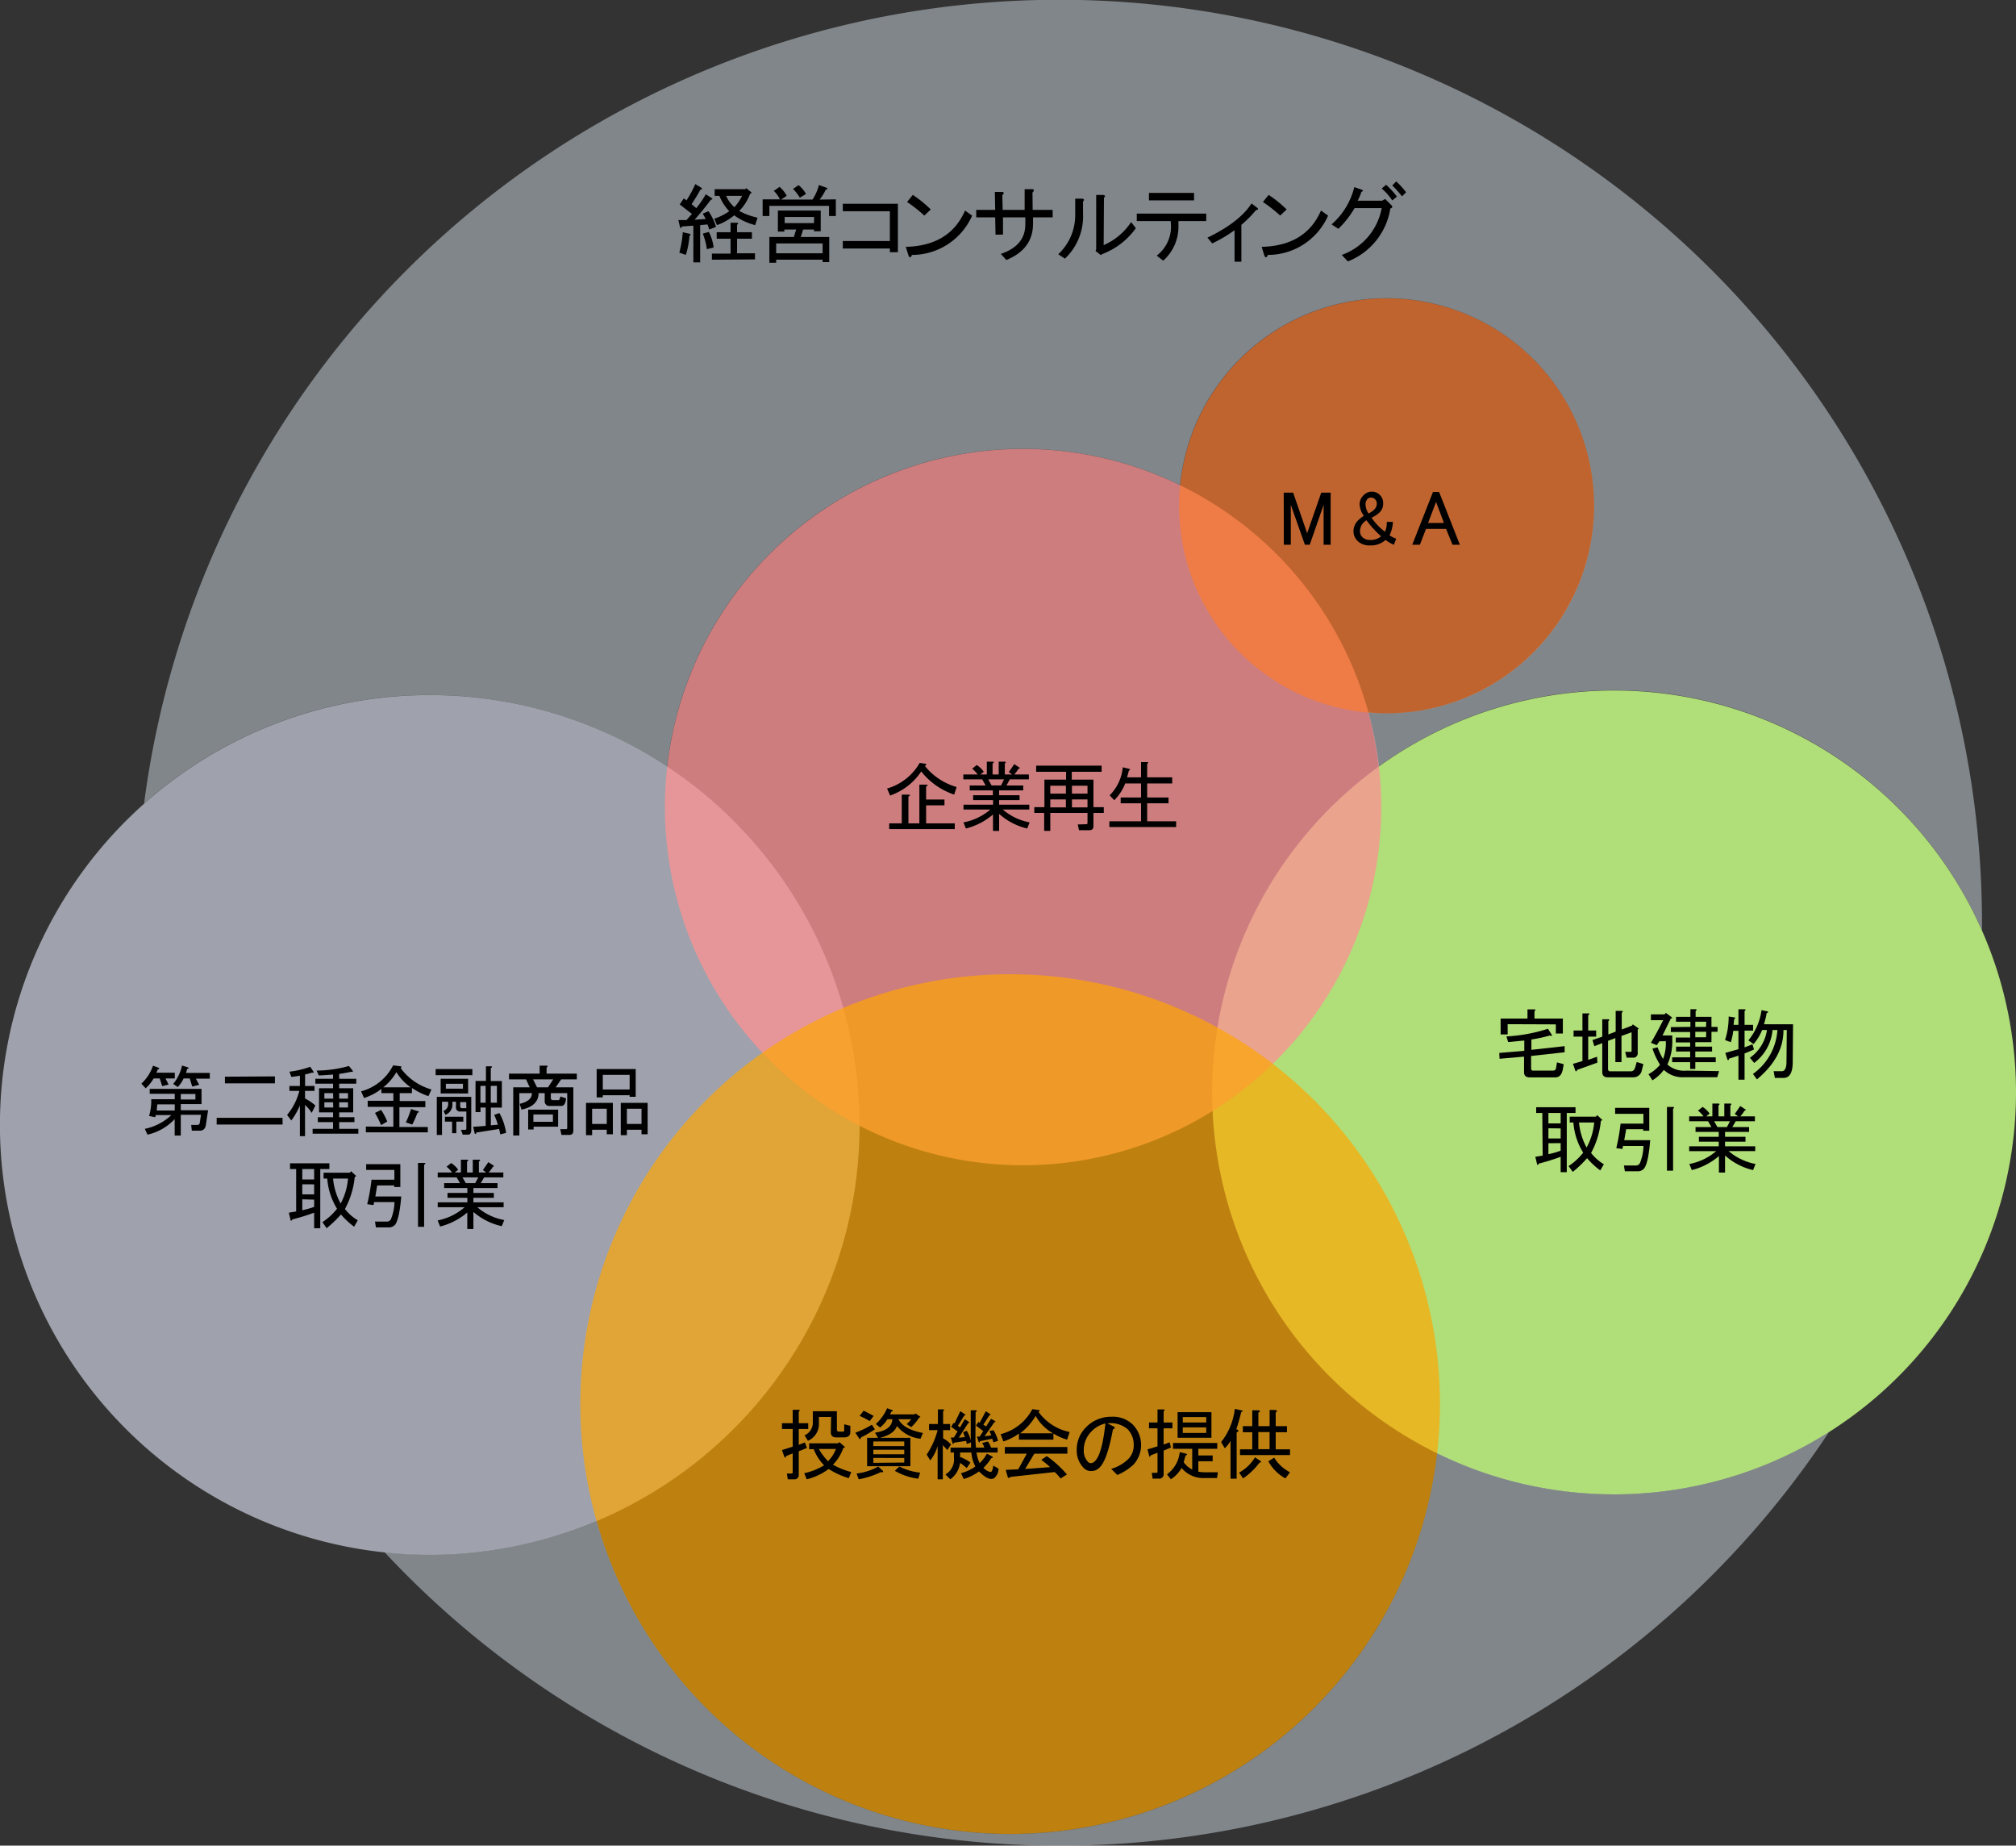 <svg id="レイヤー_1" data-name="レイヤー 1" xmlns="http://www.w3.org/2000/svg" viewBox="0 0 329.4 301.54"><rect x="0" y="0" width="329.4" height="301.54" fill="#333333" stroke="none"/><defs><style>.cls-1{fill:#a0a3ae;opacity:0.99;}.cls-2{fill:#b0de78;}.cls-3{fill:#fa9293;opacity:0.78;}.cls-4{fill:#fd7a2d;opacity:0.69;}.cls-5{fill:#ffa600;}.cls-5,.cls-7{opacity:0.68;}.cls-6{opacity:0.65;}.cls-7{fill:#e4eff9;}</style></defs><title>theme</title><path class="cls-1" d="M140.45,183.78a70.23,70.23,0,1,1-70.23-70.22A70.22,70.22,0,0,1,140.45,183.78Z" transform="translate(0 0)"/><path class="cls-2" d="M329.4,178.48a65.67,65.67,0,1,1-65.66-65.67A65.66,65.66,0,0,1,329.4,178.48Z" transform="translate(0 0)"/><path class="cls-3" d="M225.68,131.86a58.52,58.52,0,1,1-58.53-58.52A58.53,58.53,0,0,1,225.68,131.86Z" transform="translate(0 0)"/><path class="cls-4" d="M260.48,82.65a33.91,33.91,0,1,1-33.9-33.91A33.91,33.91,0,0,1,260.48,82.65Z" transform="translate(0 0)"/><path class="cls-5" d="M235.28,229.39a70.23,70.23,0,1,1-70.23-70.22A70.23,70.23,0,0,1,235.28,229.39Z" transform="translate(0 0)"/><g class="cls-6"><path class="cls-7" d="M234.81,237.43A70.21,70.21,0,0,1,97.49,248.51,70.11,70.11,0,0,1,70.22,254a69.13,69.13,0,0,1-7.37-.39,150.76,150.76,0,0,0,236-19.65,65.64,65.64,0,0,1-64,3.47Z" transform="translate(0 0)"/><path class="cls-7" d="M109,125.25a58.52,58.52,0,0,1,83.81-46,33.91,33.91,0,1,1,33.75,37.29c-1,0-2-.06-3-.14a57.06,57.06,0,0,1,1.69,8.84A65.64,65.64,0,0,1,323.84,152c0-.42,0-.84,0-1.26a150.78,150.78,0,0,0-300.3-19.45A70.2,70.2,0,0,1,109,125.25Z" transform="translate(0 0)"/></g><path d="M111.73,32.41l.44.33a19,19,0,0,0,1.44-2.66l1,.61c.19.15.13.24-.16.28A28.16,28.16,0,0,1,113,33.35l.77.66a16.51,16.51,0,0,0,1.55-2.27l.94.61c.22.15.19.24-.11.28-.88,1.18-1.77,2.27-2.66,3.27l1.83-.12-.5-.88.94-.39A9.16,9.16,0,0,1,117,37.06l-1.11.44-.28-.83-1.21.11v6.09h-1.11v-6L111.4,37c0,.26-.13.31-.28.16l-.28-1.21h1.33l.89-1-2-1.55Zm.33,9.24L111,41.27a17.56,17.56,0,0,0,.56-3.33l1.21.28c.12.15.08.24-.11.28A13.57,13.57,0,0,1,112.06,41.65Zm3.76-3.76a7.38,7.38,0,0,1,.78,2.55l-1.11.27a10,10,0,0,0-.66-2.54Zm.5,4.54v-1h3.05V39H117.1V37.94h2.27V36.39h1c.29,0,.31.15.06.34v1.21h2.43V39h-2.43v2.38h2.93v1Zm.39-6.7a9.12,9.12,0,0,0,2.44-1.22A8.38,8.38,0,0,1,117.54,32h-.77V30.91h5l.17-.16.89.72-.28.22a7.64,7.64,0,0,1-1.77,2.77,10.74,10.74,0,0,0,3,1.1l-.39,1.22a10.07,10.07,0,0,1-3.43-1.6,9,9,0,0,1-2.82,1.6ZM118.65,32A5,5,0,0,0,120,33.85,8.1,8.1,0,0,0,121.25,32Z" transform="translate(0 0)"/><path d="M136.57,32.57v2.72h-1.11V33.63h-9.75v1.66h-1.1V32.57h2.82a4.42,4.42,0,0,0-1-1.38l.95-.66A4.87,4.87,0,0,1,128.54,32l-.94.61h5.15a7.49,7.49,0,0,0,1.05-2.38l1.27.45c.22.11.17.22-.16.33a7.43,7.43,0,0,1-1,1.6Zm-2.16,10.25v-.39h-7.59v.5h-1.11V38.72h4l.38-1.22h-1.93v.33H127.1V34.4h7v3.38H133V37.5h-1.77l-.39,1.22h4.65v4.1Zm-7.59-1.44h7.59V39.77h-7.59Zm6.2-5.93h-4.81v1H133Zm-2.54-5.2a4.81,4.81,0,0,1,1.21,1.44l-1,.61a8.19,8.19,0,0,0-1.11-1.44Z" transform="translate(0 0)"/><path d="M145.4,34.51h-7.69V33.29h9v7.92H145.4V40.6h-7.69V39.38h7.69Z" transform="translate(0 0)"/><path d="M158.84,35.23A10.76,10.76,0,0,1,149,41.65c-.18.48-.37.52-.55.11L148,40.33q7.19-.18,9.68-5.93ZM148.21,33l.94-1.16a20.23,20.23,0,0,1,2.93,2.38l-1.05,1A24,24,0,0,0,148.21,33Z" transform="translate(0 0)"/><path d="M168.73,34.29H172v1.22h-3.21v1.05q0,4.15-4.37,5.92l-.89-1c2.66-.89,4-2.49,4-4.82V35.51h-3.65l0,2.82h-1.22l-.05-2.82h-3.1V34.29h3.1l-.06-2.93h1.16c.37,0,.39.22.06.55l.06,2.38h3.59V30.91h1.22c.37,0,.39.22.06.56Z" transform="translate(0 0)"/><path d="M172.91,41.54A8.74,8.74,0,0,0,175.68,35V32.46h1.17c.33.08.36.22.11.45v2A9.52,9.52,0,0,1,174,42.26Zm7.42-1.49a10.27,10.27,0,0,0,4.49-3.77l.77,1a11.92,11.92,0,0,1-5.31,4.16l-.44.22L179,41l.11-.27V31.85h1.16c.34.08.37.23.11.45Z" transform="translate(0 0)"/><path d="M191.28,36.12h-5.54V34.9h11.35v1.22h-4.54v.72a7.44,7.44,0,0,1-2.49,5.75L189,41.76a5.93,5.93,0,0,0,2.33-4.92Zm-3.55-3.38V31.52h7.37v1.22Z" transform="translate(0 0)"/><path d="M202.83,42.76h-1.11V37.61a22.87,22.87,0,0,1-3.65,2.16l-.78-.94c3.51-1.7,5.9-3.56,7.2-5.59l.94.72c.22.18.15.31-.22.38a17.81,17.81,0,0,1-2.38,2.39Z" transform="translate(0 0)"/><path d="M217,35.23a10.75,10.75,0,0,1-9.85,6.42c-.19.48-.37.52-.56.11l-.44-1.43q7.2-.18,9.69-5.93ZM206.35,33l.94-1.16a20.22,20.22,0,0,1,2.94,2.38l-1.06,1A22.43,22.43,0,0,0,206.35,33Z" transform="translate(0 0)"/><path d="M220.23,42.71l-1-1.06A10.06,10.06,0,0,0,225.76,34h-4.43a15.35,15.35,0,0,1-2.65,3.38l-1.11-.72a11.77,11.77,0,0,0,3.71-6.09l1.27.44c.22.11.19.23-.11.34a8.06,8.06,0,0,1-.61,1.44h4l.5-.28,1,1c.26.26.21.45-.16.56A11.15,11.15,0,0,1,220.23,42.71Zm5.53-11.91.72-.61a12.77,12.77,0,0,1,1.77,1.94l-.77.61A9.19,9.19,0,0,0,225.76,30.8Zm1.72-.5.66-.66a15.43,15.43,0,0,1,1.61,1.77l-.67.67A16.92,16.92,0,0,0,227.48,30.3Z" transform="translate(0 0)"/><path d="M144.94,128.83a9,9,0,0,0,5.33-4.19l1,.15c.13.1.08.22-.15.35a10.18,10.18,0,0,0,5.18,3.44l-.39,1.24a11.53,11.53,0,0,1-5.39-3.78,10,10,0,0,1-5.08,3.93Zm2.4,1h1.09c.33,0,.35.14,0,.3v4.39h1.79v-6.33h1.1c.33,0,.35.13,0,.3v2.14h3v.95h-3v2.94h4.68v.94H145.29v-.94h2.05Z" transform="translate(0 0)"/><path d="M161.82,132.26h-4.39v-.79h4.83v-.75H159v-.8h3.23v-.79h-3.78v-.8h2.59l-.55-1h-3.09v-.8h2.34a4.87,4.87,0,0,0-.89-.94l.74-.6a3.93,3.93,0,0,1,1.15,1.1l-.55.44h1.05v-2.09h.94c.27,0,.29.13,0,.3v1.79h1v-2.09h.95c.26,0,.28.13.05.3v1.79h1.19l-.54-.39c.33-.47.63-.9.89-1.3l.75.5c.23.13.22.21-.05.25a5.3,5.3,0,0,1-.7.94h2.39v.8H165l-.55,1h2.74v.8h-3.94v.79h3.34v.8h-3.34v.75h4.93v.79h-4.33a9.35,9.35,0,0,0,4.38,2.1l-.39,1a10.4,10.4,0,0,1-4.59-2.39v2.79h-1v-2.69a10.9,10.9,0,0,1-4.43,2.29l-.4-1A9.39,9.39,0,0,0,161.82,132.26Zm.2-3.93h1.54l.5-1h-2.59Z" transform="translate(0 0)"/><path d="M177.49,134.66a.18.18,0,0,0,.2-.2v-1.65h-6.08v2.94h-1v-2.94H169v-.94h1.65v-4.49h3.54v-1.29h-4.89v-1H180v1h-4.88v1.29h3.54v4.49h1.69v.94h-1.69V135c0,.43-.23.64-.7.64H176.3l-.2-.94Zm-3.33-5v-1.29h-2.55v1.29Zm0,2.25v-1.3h-2.55v1.3Zm3.53-2.25v-1.29h-2.54v1.29Zm0,2.25v-1.3h-2.54v1.3Z" transform="translate(0 0)"/><path d="M184.15,127h2.29v-2.49h.95c.27,0,.28.13.05.3V127h4.09v1h-4.09v2.29h3.49v.95h-3.49v2.94h4.73v.94H181.26v-.94h5.18v-2.94h-3.33v-.95h3.33V128h-2.59a7.84,7.84,0,0,1-1.79,2.74l-.75-.8a7.39,7.39,0,0,0,2.14-4.58l1.05.25c.2.07.18.16-.05.3Q184.4,126.13,184.15,127Z" transform="translate(0 0)"/><path d="M209.75,80.49h1.54l2.29,6.63,2.3-6.63h1.54V89h-1.15V82.48L214,89h-.79l-2.3-6.53V89h-1.14Z" transform="translate(0 0)"/><path d="M222.72,81A1.85,1.85,0,0,1,226,82.23a2,2,0,0,1-.6,1.5,4.64,4.64,0,0,1-1.3.85,9.09,9.09,0,0,0,2.2,2.29,3.57,3.57,0,0,0,.29-1.6h1a5.53,5.53,0,0,1-.55,2.19,4.17,4.17,0,0,0,1.1.55l-.4,1a6.35,6.35,0,0,1-1.35-.8,3.52,3.52,0,0,1-2.54.9,2.74,2.74,0,0,1-2-.7,2.2,2.2,0,0,1-.7-1.59,2.55,2.55,0,0,1,.8-1.85,5,5,0,0,1,.9-.69,3.46,3.46,0,0,1-.7-1.85A2,2,0,0,1,222.72,81Zm-.5,5.83a1.26,1.26,0,0,0,.4.94,1.67,1.67,0,0,0,1.24.45,2.54,2.54,0,0,0,1.8-.6A16.72,16.72,0,0,1,223.27,85a2.58,2.58,0,0,0-.5.4A2,2,0,0,0,222.22,86.82Zm1.19-5.28a1.32,1.32,0,0,0-.29.94,2.75,2.75,0,0,0,.49,1.4,3.49,3.49,0,0,0,.9-.6,1.38,1.38,0,0,0,.45-1,1,1,0,0,0-.3-.74.87.87,0,0,0-.65-.25A.82.82,0,0,0,223.41,81.54Z" transform="translate(0 0)"/><path d="M230.75,89l3.39-8.62h1L238.53,89h-1.2l-1.05-2.59H233L232,89Zm3.89-7-1.3,3.44h2.59Z" transform="translate(0 0)"/><path d="M130.51,230.63v1.89h1.55v.95h-1.55v2.59l1-.4.35.9-1.35.55v3.78a.7.7,0,0,1-.79.8h-1l-.15-.95h.75a.18.18,0,0,0,.2-.2v-3.08l-1.1.44c0,.24-.11.29-.25.15l-.4-1.14,1.75-.55v-2.89h-1.75v-.95h1.75v-2.19h.94C130.73,230.36,130.75,230.46,130.51,230.63Zm8.58,9.87-.4,1A12.7,12.7,0,0,1,135.4,240a10,10,0,0,1-3.59,1.69l-.4-1a10.3,10.3,0,0,0,3.24-1.29,7.53,7.53,0,0,1-1.69-2.64h-.75v-.95h4.73l.2-.2.75.65c.23.17.2.27-.1.3a7.15,7.15,0,0,1-1.69,2.74A12.09,12.09,0,0,0,139.09,240.5Zm-3.29-9h-2v1a2.94,2.94,0,0,1-1.79,2.89l-.55-.89a2.23,2.23,0,0,0,1.35-2.15v-1.79h3.93v2.94c0,.27.12.4.35.4h.65a.18.18,0,0,0,.2-.2v-1l1,.25v1c0,.6-.35.89-1.05.89h-1.25c-.59,0-.89-.28-.89-.84Zm-2,5.23a9,9,0,0,0,1.5,2,5.79,5.79,0,0,0,1.29-2Z" transform="translate(0 0)"/><path d="M140.31,234.91l-.55-.84a14.71,14.71,0,0,0,2.7-1.3l.49.75a20.15,20.15,0,0,1-2.29,1.34C140.59,235.2,140.48,235.21,140.31,234.91Zm-.35,5.83a9.34,9.34,0,0,0,3.54-1.14l.75.7c.13.23,0,.29-.3.2a14.4,14.4,0,0,1-3.64,1.19Zm1.15-10.26c.5.23,1,.52,1.64.85l-.64.84a16.51,16.51,0,0,0-1.65-.84Zm2.64,4.43h5v4.64h-7.07v-4.64h1.79l-.5-.84c1.83-.27,2.78-1,2.84-2.2H145a5.34,5.34,0,0,1-1.2,1.35l-.7-.55a7.82,7.82,0,0,0,1.85-2.59l.84.3c.14.13.09.22-.15.25l-.2.45h4l.15-.15.8.55-.25.19a8,8,0,0,1-1.25,1.5l-.74-.5a5.7,5.7,0,0,0,.74-.8h-2.09q.84,1.65,4,2.25l-.4.94a5.62,5.62,0,0,1-3.84-2.09C146.23,233.9,145.28,234.55,143.75,234.91Zm4,1.35v-.75H142.7v.75Zm0,1.34v-.74H142.7v.74Zm0,1.35v-.75H142.7V239Zm2.29,2.64a10.22,10.22,0,0,1-3.84-1.29l.75-.7a9.9,9.9,0,0,0,3.39,1Z" transform="translate(0 0)"/><path d="M154.79,236.91c-.36-.4-.61-.67-.74-.8v5.58h-.85v-5.43A6.87,6.87,0,0,1,152,238.6l-.59-.95a12.9,12.9,0,0,0,1.79-4h-1.4v-1h1.45v-2.39h.8c.26,0,.28.13.05.3v2.09h1.14v1h-1.14V235a4.54,4.54,0,0,1,1.29,1Zm4.59-2.64c0,.79,0,1.54.1,2.24h1.34a2,2,0,0,0-.35-.75l.95-.25a3.6,3.6,0,0,1,.5,1H163v.8h-3.44a6.13,6.13,0,0,0,.5,1.74,6.33,6.33,0,0,0,1.19-1.55l.85.45q.3.21-.15.3a8,8,0,0,1-1.25,1.55,2,2,0,0,0,1.15.7q.3,0,.45-1.05l.85.5a2.06,2.06,0,0,1-.7,1.54c-.57.37-1.4,0-2.49-1.09a8.07,8.07,0,0,1-2.49,1.24l-.45-.95a7.17,7.17,0,0,0,2.34-1.09,6.25,6.25,0,0,1-.65-2.29h-1.84v.74a5.87,5.87,0,0,1,1.69.9l-.6.9a12.09,12.09,0,0,0-1.09-.85,3.93,3.93,0,0,1-1.6,2.69l-.79-.8a2.83,2.83,0,0,0,1.39-2.74v-.84h-.55v-.8h3.34c0-.33,0-.62,0-.85l-.7.25-.1-.5-2,.3c-.07.23-.13.28-.2.15l-.3-1h.5l.6-1-1.05-.75.4-.65.15.1.95-2,.74.5c.14.13.1.2-.09.2l-1.05,1.69.35.25.79-1.34.65.44c.14.14.1.2-.1.2l-1.54,2.39,1-.1-.29-.79.59-.25a5.15,5.15,0,0,1,.65,1.59v-4.93h.8c.26,0,.28.13,0,.3Zm2.74.79-2,.4c-.07.23-.14.29-.2.15l-.3-.9.45,0,.59-.9-1.19-.9.4-.6.2.15,1-1.89.7.45c.13.13.1.2-.1.2l-1,1.54.45.3.8-1.25.65.35c.13.14.1.2-.1.2l-1.6,2.3,1.1-.15-.3-.7.65-.15a5.72,5.72,0,0,1,.75,1.74l-.75.25Z" transform="translate(0 0)"/><path d="M174.36,235.21a8.91,8.91,0,0,1-2.24-1v1h-5.63v-1a8.75,8.75,0,0,1-2.55,1.29l-.44-1.19a8.06,8.06,0,0,0,5.18-4.09l1,.15c.26,0,.28.13,0,.3a8.33,8.33,0,0,0,5.09,3.29Zm-2,5.29-7.23.79c-.17.17-.32.2-.45.1l-.35-1.24,2.05-.1,1.39-2.55h-3.59v-1.09h10.22v1.09H169l-1.5,2.5,4.09-.3a18.52,18.52,0,0,0-1.45-1.2l.9-.6a17.72,17.72,0,0,1,3.29,3l-1.05.65A6.5,6.5,0,0,0,172.32,240.5Zm-.3-6.33a7.24,7.24,0,0,1-2.84-2.84,9.79,9.79,0,0,1-2.54,2.84Z" transform="translate(0 0)"/><path d="M179.72,239.7a1.9,1.9,0,0,1-1.34.64,1.67,1.67,0,0,1-1.25-.44,4.06,4.06,0,0,1-1.2-3,5.1,5.1,0,0,1,1.55-3.74,5.62,5.62,0,0,1,4.13-1.69,4.64,4.64,0,0,1,3.44,1.24,4.75,4.75,0,0,1,.1,6.63,9,9,0,0,1-2.59,1.64l-1-1a6.64,6.64,0,0,0,2.74-1.55,3.11,3.11,0,0,0,.94-2.29,3.61,3.61,0,0,0-1-2.64,4.24,4.24,0,0,0-3.29-.95l.89.45c.4.17.4.35,0,.55Q180.92,238.5,179.72,239.7Zm-1.34-5.88a4.31,4.31,0,0,0-1.3,3.19,2.56,2.56,0,0,0,.75,1.89.61.61,0,0,0,.45.15,1,1,0,0,0,.64-.35c.77-.76,1.33-2.81,1.7-6.13A4.55,4.55,0,0,0,178.38,233.82Z" transform="translate(0 0)"/><path d="M190.12,236l1-.35.2.85-1.19.5v3.78a.71.71,0,0,1-.8.8h-1l-.14-.95h.74c.13,0,.2-.06.2-.19v-3.09l-1.14.44c-.07.24-.14.29-.2.15l-.3-1.14,1.64-.5v-2.94h-1.39v-.95h1.39v-2.14h.95c.26,0,.28.13.05.3v1.84h1.44v.95h-1.44Zm3.29,2.89a3.64,3.64,0,0,0,1.39,1.2v-3.39h-3.14v-.95h7.23v.95H195.8v1.09h2.34v.95H195.8v1.7a5.87,5.87,0,0,0,1.14.1H199l-.15.94h-2a4.63,4.63,0,0,1-3.79-1.64,5.19,5.19,0,0,1-1.75,1.84l-.64-.8a5.11,5.11,0,0,0,2.09-3.63l1.05.25c.23.13.19.23-.1.29Zm-1-8.17h5.53v4.18h-5.53Zm.85.8v.89h3.83v-.89Zm0,1.69v.9h3.83v-.9Z" transform="translate(0 0)"/><path d="M200.12,236.61l-.6-1a10.74,10.74,0,0,0,2.24-5.43l1.1.25c.29.1.28.18-.05.25-.24,1-.5,1.91-.8,2.84.46.13.48.3.05.5v7.57h-1v-6.18A4.58,4.58,0,0,1,200.12,236.61Zm4.93,1.49.85.55c.23.2.19.3-.1.3a10.9,10.9,0,0,1-2.69,2.59l-.65-.95A6.69,6.69,0,0,0,205.05,238.1Zm3.39-7.32V233h1.84V234h-1.84v2.79h2.34v.94h-8.17v-.94h2V234h-1.54V233h1.54v-2.59h1c.33.07.35.2,0,.4V233h1.84v-2.64h.95C208.72,230.45,208.73,230.58,208.44,230.78Zm-1,3.19H205.6v2.79h1.84Zm3.34,6.57-.75,1a7,7,0,0,1-2.79-2.79l.95-.6A6.59,6.59,0,0,0,210.78,240.54Z" transform="translate(0 0)"/><path d="M25.56,175.26h3v.94H27.05l.5,1-1.05.25-.4-1.25h-1a6.33,6.33,0,0,1-1.3,1.6l-.7-.75a7.21,7.21,0,0,0,1.9-2.94l.94.35c.14.13.09.22-.15.25Zm-1.9,9.17A8.9,8.9,0,0,0,28,182.18H25.46l-.1.35-1-.2a8.71,8.71,0,0,0,.35-2.74h3.84v-.89H24.46v-.8h8.47v2.49H29.54v1H34l-.35,2.34c-.1.7-.45,1-1.05,1H31.34l-.1-.94h1a.37.37,0,0,0,.4-.35l.2-1.3H29.54v3.39h-1v-2.69a8.67,8.67,0,0,1-4.44,2.54Zm1.95-3h2.94v-1H25.71C25.67,180.72,25.64,181.05,25.61,181.39Zm2.69-4.34a7.07,7.07,0,0,0,1.44-3l1,.3c.13.13.08.22-.15.25l-.2.65h3.89v.94H32l.55,1-1.14.3L31,176.2H30a5.33,5.33,0,0,1-.95,1.4Zm1.24,2.54h2.39v-.89H29.54Z" transform="translate(0 0)"/><path d="M46.17,182.63v1.1H35.4v-1.1Zm-1.25-6.77V177H36.75v-1.09Z" transform="translate(0 0)"/><path d="M49.84,185.62H49v-5a11.86,11.86,0,0,1-1.4,2.44l-.69-.9a10,10,0,0,0,2-3.93H47.29v-.8H49v-1.69a13.46,13.46,0,0,1-1.4.2l-.3-.85a15.13,15.13,0,0,0,3.39-.8l.5.75c.13.2.07.26-.2.2a9.68,9.68,0,0,1-1.14.3v1.89h1.54v.8H49.84v1.24a7.71,7.71,0,0,1,1.69,1.15l-.6,1.2a7.43,7.43,0,0,0-1.09-1.3Zm1.89-10.71a19.92,19.92,0,0,0,5.28-.75l.6.75c.1.2,0,.26-.25.2-.6.13-1.25.25-1.94.35v.79h2.79v.8H55.42v.75h2.29v3.94H55.42v.79h2.49v.8H55.42v1.1h3.13v.79H51.08v-.79h3.34v-1.1H51.93v-.8h2.49v-.79H52.13V177.8h2.29v-.75H51.53v-.8h2.89v-.69q-1.1.09-2.34.15Zm2.69,3.69H53v.89h1.45Zm0,1.49H53v.85h1.45Zm1-1.49v.89h1.44v-.89Zm1.44,1.49H55.42v.85h1.44Z" transform="translate(0 0)"/><path d="M64.27,184.08v-3.24H60.08v-1h4.19V178.6H62.32v-.7a9,9,0,0,1-2.84,1.49L59,178.3a8.2,8.2,0,0,0,5.23-4.24l1.24.15c.17,0,.15.13,0,.3A9.41,9.41,0,0,0,70.5,178L70,179.09a11.27,11.27,0,0,1-2.69-1.34v.85h-2v1.29H69.5v1H65.26v3.24H69.9V185H59.78v-.94Zm-2-.25a15.26,15.26,0,0,0-1-2l1-.49a9.81,9.81,0,0,1,1,1.89Zm4.84-6.18a8.11,8.11,0,0,1-2.34-2.49,8.69,8.69,0,0,1-2.15,2.49Zm-.8,5.73a15,15,0,0,0,.85-2.19l.94.3c.44.09.47.21.1.34a15.08,15.08,0,0,1-.84,1.9Z" transform="translate(0 0)"/><path d="M71.18,174.66h6v1h-6ZM74.51,180h-.59v.3a1.78,1.78,0,0,1-1.15,1.84l-.3-.64a1.17,1.17,0,0,0,.75-1.2V180h-1v5.43h-.85v-6.23h5.63v5.43q0,.75-.54.75h-.85l-.3-.79H76a.18.18,0,0,0,.2-.2v-2.79h-.95a.66.66,0,0,1-.75-.75ZM72,176.25h4.49v2.4H72Zm.7,7v-.8h3v.8H74.56v1.89h-.69v-1.89Zm.15-6.18v.8h2.79v-.8Zm2.34,3.64a.31.31,0,0,0,.35.35h.65v-1h-1Zm5-4.09H82v4.34h-1.8v2.89l1.15-.1a11.34,11.34,0,0,0-.6-1.6l.85-.3a9.39,9.39,0,0,1,1.09,3.24l-.94.25-.2-.89-3.74.59c0,.24-.11.29-.25.15l-.25-1.09,2.05-.15v-3h-.85v.75H77.7V176.6h1.7v-2.39h.79c.27,0,.29.13,0,.3Zm-1.69.8v2.74h.85V177.4Zm1.69,0v2.74h1V177.4Z" transform="translate(0 0)"/><path d="M89,178.6h-1c0,1.42-1,2.32-2.79,2.69l-.3-.95q2-.45,2-1.74H84.86v6.92h-1v-7.87h2.69l-.59-1.3H83.17v-.94h5v-1.3h1.09c.27,0,.29.14.05.3v1h4.94v.94H91.69l-.9,1.3h2.89v7.07c0,.47-.22.7-.65.7H91.74l-.2-.94h.94a.18.18,0,0,0,.2-.2V178.6H90v.74c0,.27.12.4.35.4h.9q.2,0,.3-.6l.94.3c-.06.83-.33,1.25-.79,1.25H89.84a.75.75,0,0,1-.84-.85Zm-2.7,2.69h4.89v2.79h-4v.45H86.3Zm4.09-4.94H87.1l.65,1.3h1.79Zm-3.24,5.73v1.2h3.19v-1.2Z" transform="translate(0 0)"/><path d="M99.14,184.58H96.75v.89h-1v-5.28h4.39v5.13h-1Zm-2.39-3.44v2.49h2.39v-2.49Zm6.13-2.2H98.49v.35h-1v-4.63h6.38v4.53h-1ZM98.49,178h4.39v-2.39H98.49Zm6.33,6.58h-2.39v.89h-1v-5.28h4.39v5.13h-1Zm-2.39-3.44v2.49h2.39v-2.49Z" transform="translate(0 0)"/><path d="M48.39,191h-1v-.94h6.43V191H52.33v9.67h-1v-2.54a34.46,34.46,0,0,1-3.54,1.09q-.24.36-.3.15l-.3-1.24,1.2-.2Zm1,0v1.7h1.94V191Zm0,2.49v1.65h1.94V193.5Zm0,2.45v1.79a15.41,15.41,0,0,0,1.94-.55V196Zm3.29,3.73a9.87,9.87,0,0,0,2.39-2.19,10.9,10.9,0,0,1-1.6-4.93h-.6v-.95h4.29l.2-.25.85.8-.25.15a13.8,13.8,0,0,1-1.6,5.23,7.44,7.44,0,0,0,2.1,1.84l-.6,1.05a13.26,13.26,0,0,1-2.15-2,18.65,18.65,0,0,1-2.34,2.24Zm4.18-7.12H54.42a10.45,10.45,0,0,0,1.24,4.08A10.22,10.22,0,0,0,56.86,192.56Z" transform="translate(0 0)"/><path d="M64.57,200.08a1.38,1.38,0,0,1-1.15.45h-2l-.15-.95h1.84a.78.78,0,0,0,.75-.35,8,8,0,0,0,.6-2.84H61.13l-.1.5L60,196.74a30.64,30.64,0,0,0,.7-4h3.74v-1.6H59.83v-.94h5.58v3.73h-1v-.25H61.63q-.06.3-.3,1.8h4.23C65.36,197.94,65,199.48,64.57,200.08Zm4.73.35h-1V190h1c.27,0,.28.13,0,.3Z" transform="translate(0 0)"/><path d="M75.91,197.24H71.52v-.8h4.84v-.74H73.12v-.8h3.24v-.8H72.57v-.8h2.59l-.55-.94H71.52v-.8h2.35a5.31,5.31,0,0,0-.9-.95l.75-.59a3.86,3.86,0,0,1,1.14,1.09l-.55.45h1v-2.09h1c.26,0,.28.13,0,.3v1.79h.94v-2.09h1c.27,0,.28.13,0,.3v1.79h1.2l-.55-.4c.33-.46.63-.9.89-1.29l.75.49c.23.14.22.22,0,.25a4.89,4.89,0,0,1-.7.95h2.4v.8H79.1l-.55.94h2.74v.8H77.35v.8h3.34v.8H77.35v.74h4.94v.8H78a9.24,9.24,0,0,0,4.39,2.09l-.4,1A10.4,10.4,0,0,1,77.35,198v2.79h-1v-2.69a11.07,11.07,0,0,1-4.44,2.29l-.4-1A9.38,9.38,0,0,0,75.91,197.24Zm.2-3.94h1.54l.5-.94H75.56Z" transform="translate(0 0)"/><path d="M246.14,169.33a26.43,26.43,0,0,0,6.78-1.25l.64,1c.07.17-.05.2-.34.1a22,22,0,0,1-3,.65v1.69l5.43-.6,0,1-5.48.6v2c0,.27.11.4.34.4h3.19c.34,0,.52-.15.55-.45l.15-.9,1.1.3-.15.85c-.17.86-.57,1.3-1.2,1.3h-4.23c-.6,0-.9-.29-.9-.85v-2.54l-4,.35-.05-.95,4.09-.35V170l-2.64.25Zm.2-2V169h-1.15v-2.59h4.39v-1.5h1.09c.27,0,.29.14.05.3v1.2h4.64v2.44h-1.15v-1.49Z" transform="translate(0 0)"/><path d="M261,173.61l-3.34,1.2c0,.23-.12.28-.25.15l-.4-1.15,1.55-.45v-4h-1.45v-1h1.45v-2.79h.94c.27,0,.29.14,0,.3v2.49h1.3v1h-1.3v3.79l1.45-.5Zm6.13.95.3-1.05,1.09.35-.25.95a1.39,1.39,0,0,1-1.44,1.2h-4.14c-.59,0-.89-.29-.89-.85v-4.74l-1.3.5-.3-1,1.6-.55v-2.84h.94c.27,0,.28.13.05.3V169l1.2-.45v-3.39h.94c.27,0,.29.14.05.3v2.74l1.7-.65.1-.19,1,.69-.19.15V172a.71.71,0,0,1-.8.8h-1l-.25-.95h.85a.18.18,0,0,0,.2-.2v-3l-1.65.6v4.28h-1v-3.93l-1.2.45v4.58c0,.27.12.4.35.4h3.34A.63.63,0,0,0,267.1,174.56Z" transform="translate(0 0)"/><path d="M280.88,175l-.3,1H275.1a4.47,4.47,0,0,1-3.24-1.2A6.81,6.81,0,0,1,270,176.5l-.65-1a6.27,6.27,0,0,0,1.89-1.55,11.85,11.85,0,0,1-1.24-2.64l.85-.2a9.12,9.12,0,0,0,.89,1.9,7.18,7.18,0,0,0,.45-2.44v-.45h-1.05l-.44.64-.95-.39c.73-1.23,1.39-2.46,2-3.69h-2v-.95h2.24l.2-.25,1,.75c.06.07,0,.13-.2.2l-1.35,2.74h1.6v.75a9,9,0,0,1-.8,4,4.15,4.15,0,0,0,3.14,1Zm-4.68-7.23v-.84h-2.35v-.8h2.35v-1.25H277c.27,0,.28.14.05.3v.95h2.59v1.64h1v.8h-1v1.7H277V171h2.74v.8H277v.95h3.34v.79H277v1.1h-.84v-1.1h-2.94v-.79h2.94v-.95h-2.3V171h2.3v-.69h-2.35v-.8h2.35v-.9H273v-.8Zm2.59-.84H277v.84h1.75Zm0,1.64H277v.9h1.75Z" transform="translate(0 0)"/><path d="M283.25,167.44h.8v-2.55H285c.26,0,.28.14.05.3v2.25h1.39v.94h-1.39v2.74l1.29-.5.25.85-1.54.65v4.28h-1v-3.93l-1.55.5c0,.23-.11.28-.25.15l-.34-1.1,2.14-.6v-3h-.85a9,9,0,0,1-.4,1.85l-.94-.35a12,12,0,0,0,.59-3.84l1,.15c.1.1.07.2-.1.3Zm9.72-.1-.05,6.12c0,1.77-.5,2.65-1.5,2.65H290l-.2-1.1H291c.6.07.9-.45.9-1.55l.05-5.18h-.55q.06,4.4-4.33,8.07l-.65-.89a9.56,9.56,0,0,0,4-7.18h-.8a7.53,7.53,0,0,1-3,5.38l-.7-.84a6.7,6.7,0,0,0,2.79-4.54h-.79a8.17,8.17,0,0,1-1.4,2.3l-.85-.6a9.89,9.89,0,0,0,2.15-4.94l1,.2c.13.14.08.22-.15.25a16.41,16.41,0,0,1-.45,1.85Z" transform="translate(0 0)"/><path d="M252,181.84h-1v-.94h6.43v.94H256v9.67h-1V189a36.72,36.72,0,0,1-3.54,1.1q-.24.35-.3.15l-.3-1.25,1.2-.2Zm1,0v1.7H255v-1.7Zm0,2.5V186H255v-1.64Zm0,2.44v1.79A14.29,14.29,0,0,0,255,188v-1.24Zm3.29,3.73a9.68,9.68,0,0,0,2.39-2.19,10.9,10.9,0,0,1-1.6-4.93h-.6v-.95h4.29l.2-.25.85.8-.25.15a13.74,13.74,0,0,1-1.6,5.23,7.72,7.72,0,0,0,2.09,1.85l-.59,1a12.45,12.45,0,0,1-2.15-2,18.65,18.65,0,0,1-2.34,2.24Zm4.18-7.12H258a10.39,10.39,0,0,0,1.24,4.09A10.28,10.28,0,0,0,260.48,183.39Z" transform="translate(0 0)"/><path d="M268.63,190.91a1.35,1.35,0,0,1-1.14.45h-2l-.15-.94h1.85a.78.78,0,0,0,.74-.35,7.59,7.59,0,0,0,.6-2.84h-3.34l-.1.49-1-.14a32.52,32.52,0,0,0,.7-4h3.73v-1.6H263.9V181h5.58v3.74h-1v-.25h-2.79c0,.2-.13.79-.3,1.79h4.24C269.43,188.77,269.1,190.32,268.63,190.91Zm4.74.35h-1V180.85h.95c.26,0,.28.13.05.3Z" transform="translate(0 0)"/><path d="M280.42,188.07H276v-.79h4.83v-.75h-3.24v-.8h3.24v-.8h-3.79v-.79h2.59l-.54-.95H276v-.8h2.34a4.65,4.65,0,0,0-.9-.94l.75-.6a4,4,0,0,1,1.15,1.09l-.55.45h1V180.3h.95c.27,0,.28.13.05.3v1.79h.95V180.3h.94c.27,0,.29.13.05.3v1.79H284l-.55-.39.9-1.3.75.5c.23.13.21.21-.05.25a5.3,5.3,0,0,1-.7.94h2.39v.8h-3.14l-.55.95h2.74v.79h-3.93v.8h3.34v.8h-3.34v.75h4.93v.79h-4.34a9.43,9.43,0,0,0,4.39,2.1l-.4,1a10.36,10.36,0,0,1-4.58-2.39v2.79h-1v-2.69a11,11,0,0,1-4.43,2.29l-.4-1A9.39,9.39,0,0,0,280.42,188.07Zm.2-3.93h1.55l.49-.95h-2.59Z" transform="translate(0 0)"/></svg>